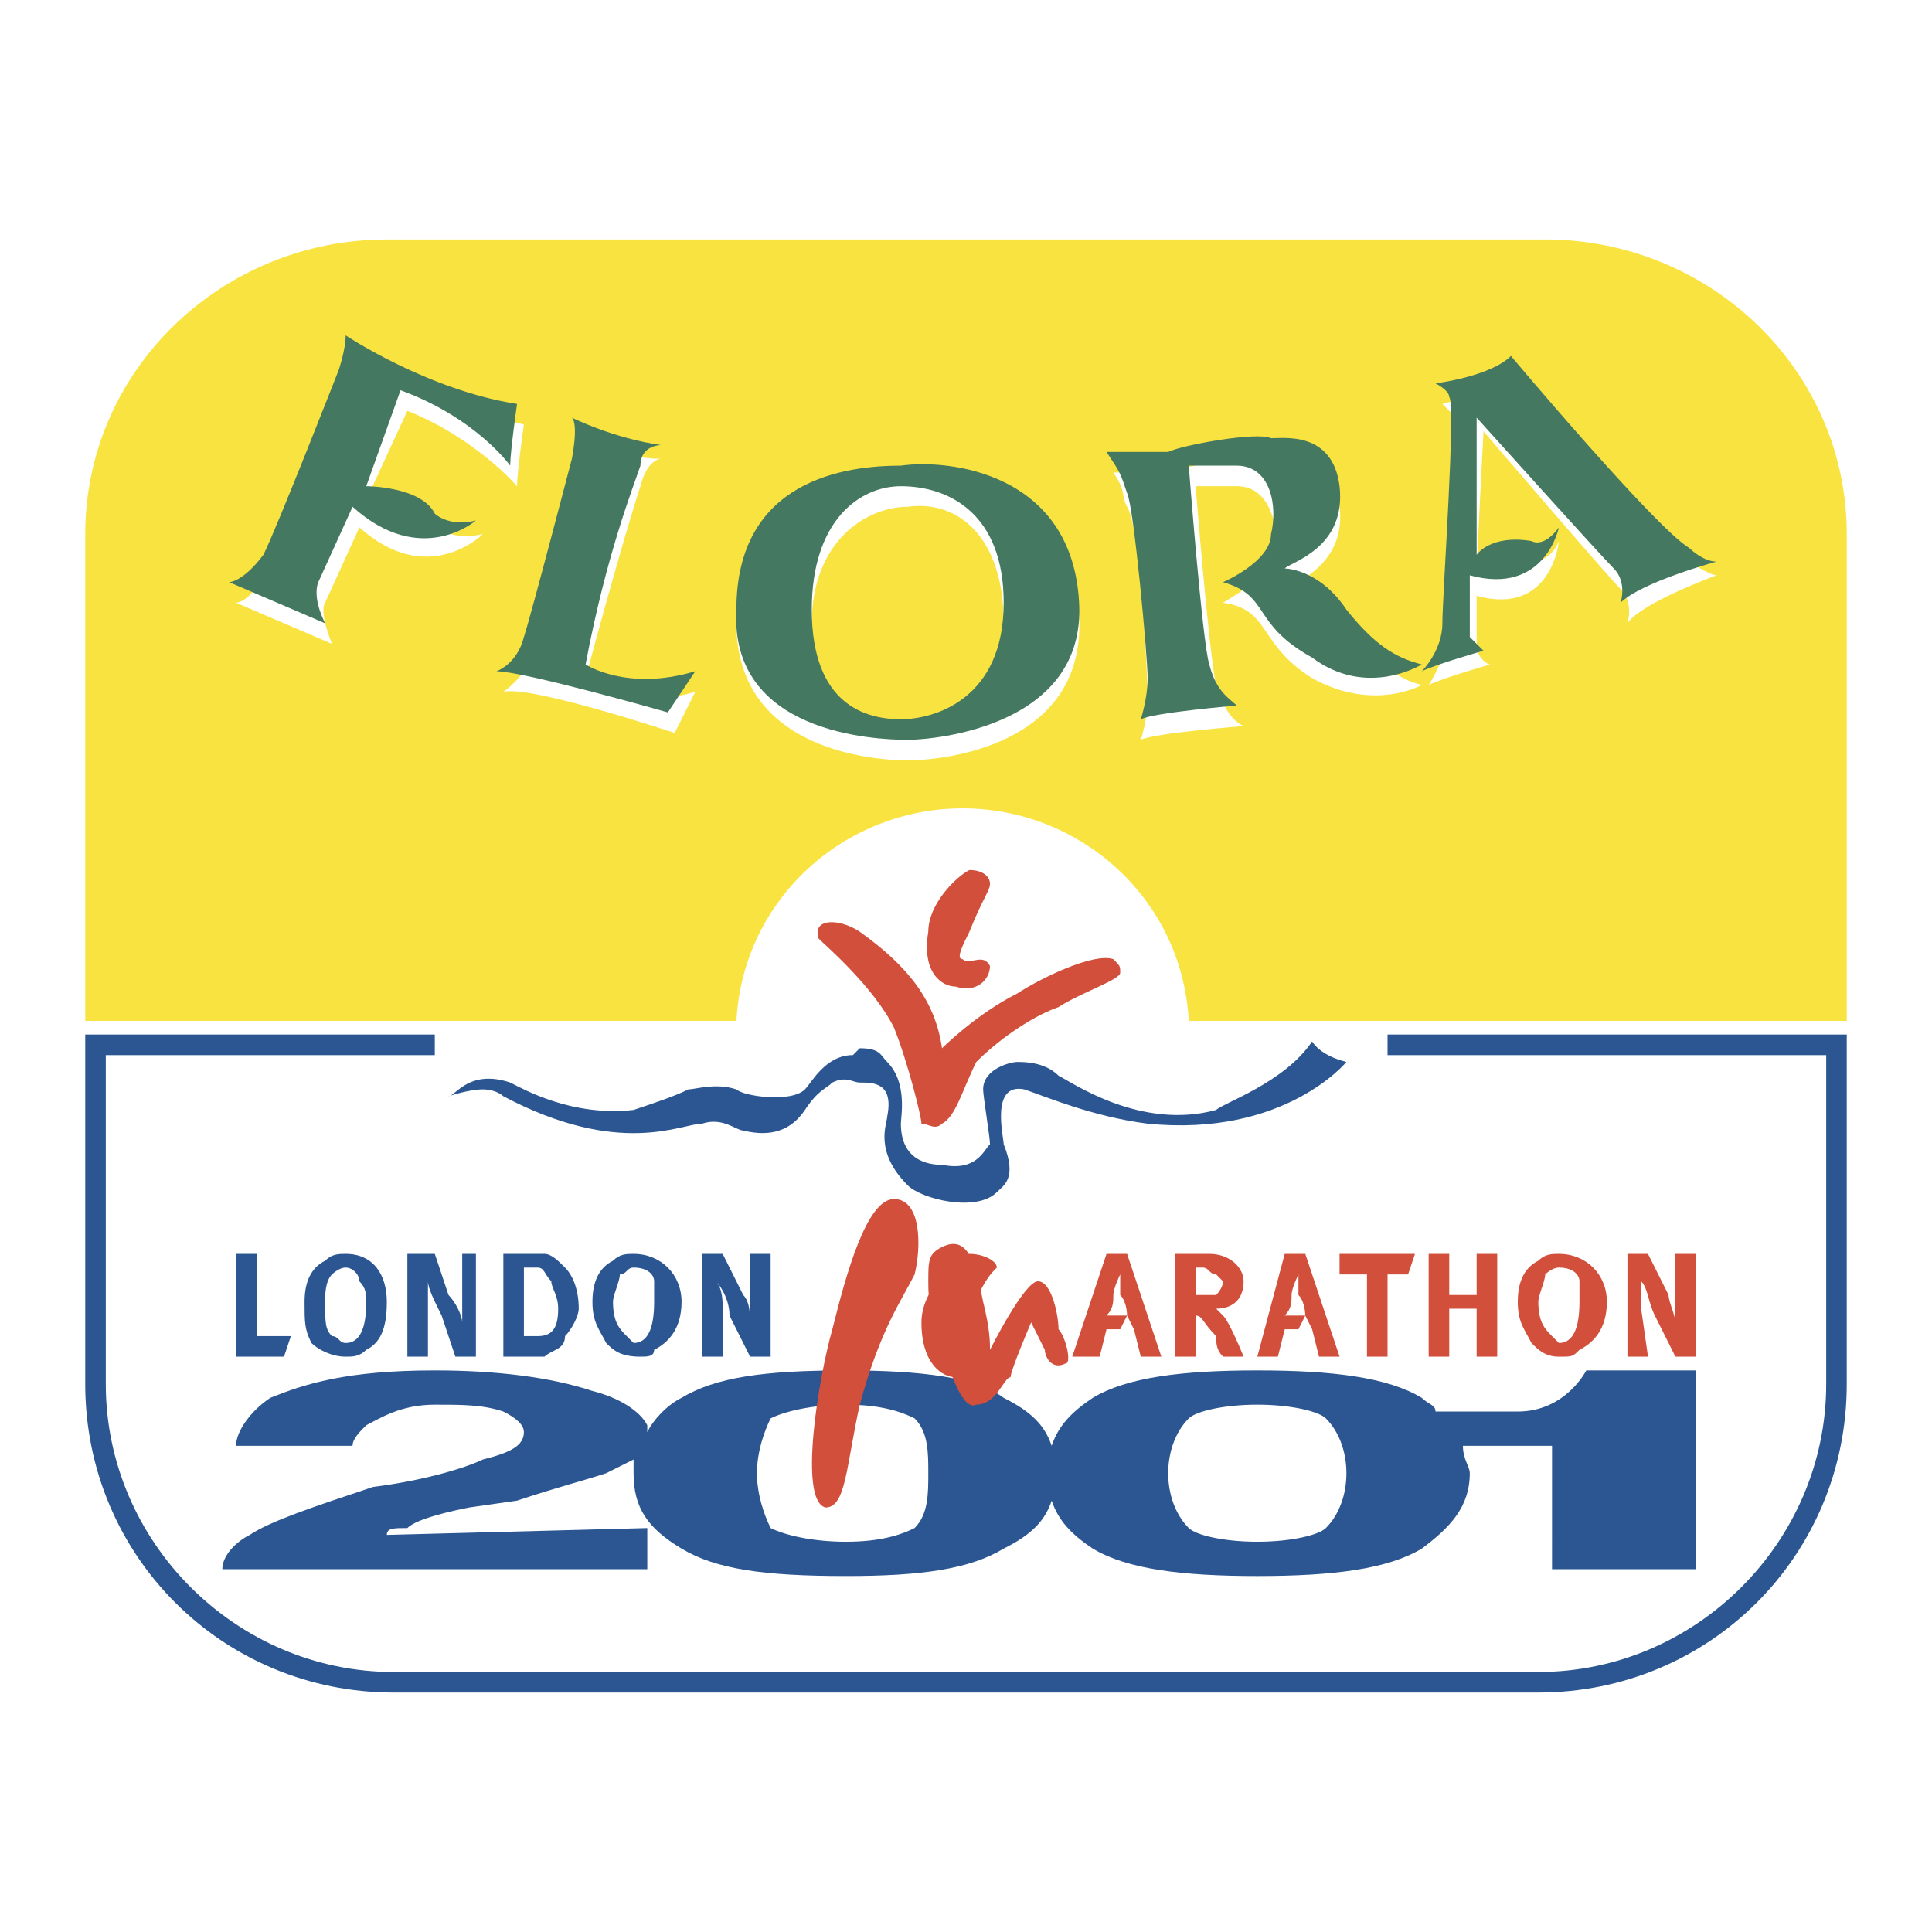<svg xmlns="http://www.w3.org/2000/svg" width="2500" height="2500" viewBox="0 0 192.756 192.756"><g fill-rule="evenodd" clip-rule="evenodd"><path fill="#fff" d="M0 0h192.756v192.756H0V0z"/><path d="M99.455 126.467c-.684.684-1.367 1.369-2.735 4.787-.684 2.053-1.368 3.42-.684 3.42.684.684 2.052-.684 2.735.684s-1.367 2.736-3.419 2.051c-1.368 0-3.419-1.367-3.419-5.471 0-3.418 3.419-6.154 4.787-6.838 1.368 0 2.735.683 2.735 1.367z" fill="#d14f3b"/><path d="M38.593 23.891h115.569c16.414 0 30.09 12.993 30.09 29.405v48.554h-65.648c-.684-12.31-10.941-21.2-22.567-21.2-11.625 0-21.883 8.89-22.567 21.2H8.504V53.296c0-16.412 13.677-29.405 30.089-29.405z" fill="#f9e340"/><path d="M118.604 141.512c-1.367 1.367-2.053 3.42-2.053 5.471 0 2.053.686 4.104 2.053 5.471.684.684 3.418 1.367 6.838 1.367s6.154-.684 6.838-1.367c1.369-1.367 2.053-3.418 2.053-5.471 0-2.051-.684-4.104-2.053-5.471-.684-.684-3.418-1.367-6.838-1.367s-6.155.683-6.838 1.367zm-41.716 0c-.684 1.367-1.368 3.42-1.368 5.471 0 2.053.684 4.104 1.368 5.471 1.368.684 4.104 1.367 7.522 1.367s5.471-.684 6.839-1.367c1.367-1.367 1.367-3.418 1.367-5.471 0-2.051 0-4.104-1.367-5.471-1.368-.684-3.42-1.367-6.839-1.367s-6.154.683-7.522 1.367zm7.523 15.728c-8.206 0-12.993-.684-16.412-2.736-3.419-2.051-4.787-4.102-4.787-7.521v-1.367l-2.735 1.367c-2.051.684-4.787 1.367-8.89 2.736l-4.787.684c-3.419.684-5.471 1.367-6.155 2.051-1.368 0-2.051 0-2.051.684l25.986-.684v4.104H22.181c0-1.367 1.367-2.736 2.735-3.42 2.051-1.367 6.154-2.734 12.309-4.787 5.471-.684 9.574-2.051 10.941-2.734 2.735-.684 4.103-1.367 4.103-2.736 0-.684-.684-1.367-2.051-2.051-2.052-.684-4.103-.684-6.838-.684-3.419 0-5.471 1.367-6.839 2.051-.684.684-1.367 1.367-1.367 2.053H23.548c0-1.369 1.368-3.42 3.419-4.787 3.419-1.367 7.522-2.736 16.413-2.736 6.154 0 11.625.684 15.728 2.053 2.735.684 4.787 2.051 5.471 3.418v.684c.684-1.367 2.051-2.734 3.419-3.418 3.419-2.053 8.206-2.736 16.412-2.736 7.522 0 12.994.684 15.728 2.736 2.736 1.367 4.104 2.734 4.787 4.787.684-2.053 2.053-3.42 4.104-4.787 3.42-2.053 8.891-2.736 16.412-2.736s12.994.684 16.412 2.736c.684.684 1.367.684 1.367 1.367h8.207c4.787 0 6.838-4.104 6.838-4.104h10.941v19.832h-14.359V144.25h-8.891c0 1.367.684 2.051.684 2.734 0 3.42-2.051 5.471-4.787 7.521-3.418 2.053-8.891 2.736-16.412 2.736s-12.992-.684-16.412-2.736c-2.051-1.367-3.42-2.734-4.104-4.785-.684 2.051-2.051 3.418-4.787 4.785-3.418 2.052-8.205 2.735-15.727 2.735z" fill="#2b5692"/><path d="M182.201 138.094v-32.826h-43.766v-2.051h45.816v34.877c0 17.096-13.676 30.771-30.773 30.771H39.277c-17.096 0-30.773-13.676-30.773-30.771v-34.877H43.38v2.051H10.555v32.826c0 15.727 12.993 28.721 28.722 28.721h114.202c15.728-.001 28.722-12.995 28.722-28.721z" fill="#2b5692"/><path d="M90.565 50.561c-4.103 0-9.574 3.419-9.574 11.625 0 9.574 5.471 11.625 9.574 11.625 3.419 0 10.257-2.735 9.573-11.625.001-8.89-4.786-12.31-9.573-11.625zm-.684-2.736c-4.787.684-16.412 2.051-16.412 14.361 0 12.993 14.36 13.677 17.096 13.677 3.419 0 17.78-1.368 17.097-14.361-.683-12.309-12.994-13.677-17.781-13.677z" fill="#fff"/><path d="M89.881 48.509c-4.103 0-8.89 3.419-8.89 12.309 0 9.574 5.471 10.942 8.89 10.942 3.419 0 10.257-2.052 10.257-11.625.001-8.89-5.47-11.626-10.257-11.626zm0-2.051c-5.471 0-16.412 1.368-16.412 14.36-.684 12.31 13.677 12.993 17.096 12.993 2.735 0 17.78-1.368 17.097-13.677-.683-12.993-12.994-14.361-17.781-13.676z" fill="#447860"/><path fill="#2b5692" d="M23.548 125.1H25.6v8.207h3.42l-.685 2.05h-4.787V125.1zM34.49 125.1c2.736 0 4.104 2.051 4.104 4.787 0 2.734-.684 4.104-2.052 4.787-.684.684-1.367.684-2.052.684-1.367 0-2.735-.684-3.419-1.367-.684-1.369-.684-2.053-.684-4.104s.684-3.42 2.051-4.104c.685-.683 1.368-.683 2.052-.683zm0 1.367c-.684 0-1.367.684-1.367.684-.684.686-.684 2.053-.684 2.736 0 2.051 0 2.734.684 3.42.684 0 .684.684 1.367.684 1.368 0 2.052-1.369 2.052-4.104 0-.684 0-1.367-.684-2.051 0-.686-.684-1.369-1.368-1.369zM40.645 125.1h2.736l1.367 4.104c.684.684 1.368 2.051 1.368 2.734V125.1h1.367v10.258h-2.051l-1.368-4.104c-.684-1.367-1.368-2.734-1.368-3.418v7.521h-2.052V125.1h.001zM50.219 125.1h4.103c.684 0 1.367.684 2.052 1.367.684.684 1.367 2.053 1.367 4.104 0 .684-.684 2.051-1.367 2.736 0 1.367-1.368 1.367-2.052 2.051h-4.103V125.1zm2.051 1.367v6.84h1.368c1.368 0 2.051-.686 2.051-2.736 0-1.367-.684-2.051-.684-2.734-.684-.686-.684-1.369-1.368-1.369H52.27v-.001zM63.211 125.1c2.735 0 4.787 2.051 4.787 4.787 0 2.734-1.368 4.104-2.735 4.787 0 .684-.684.684-1.368.684-2.052 0-2.735-.684-3.419-1.367-.684-1.369-1.368-2.053-1.368-4.104s.684-3.42 2.052-4.104c.684-.683 1.368-.683 2.051-.683zm0 1.367c-.684 0-.684.684-1.368.684 0 .686-.684 2.053-.684 2.736 0 2.051.684 2.734 1.368 3.42l.684.684c1.368 0 2.052-1.369 2.052-4.104v-2.051c0-.686-.684-1.369-2.052-1.369zM70.05 125.1h2.051l2.051 4.104c.684.684.684 2.051.684 2.734V125.1h2.051v10.258h-2.051l-2.052-4.104c0-1.367-.684-2.734-1.367-3.418.684.684.684 2.051.684 2.734v4.787H70.05V125.1z"/><path d="M34.49 35.516s8.891 4.787 17.78 6.838c0 0-.684 4.787-.684 6.155 0 0-4.103-4.787-10.941-7.522l-4.103 8.89s5.471 0 7.522 2.735c0 0 .684 1.368 4.103.684 0 0-5.471 5.471-12.309-.684l-3.419 7.522s-.684.684.684 4.104l-9.574-4.104s1.368 0 2.736-2.735c1.368-3.419 8.206-19.147 8.206-19.147s.683-2.052-.001-2.736zM57.741 43.722s4.103 2.051 8.206 2.051c0 0-1.368 0-2.051 2.735-.684 2.052-2.735 8.89-5.471 19.148 0 0 4.103 3.419 10.941 1.368l-2.051 4.103s-14.361-4.787-17.096-4.103c0 0 2.051-1.368 2.735-3.419.684-2.052 4.787-18.464 4.787-18.464s.684-2.735 0-3.419zM111.08 47.141h5.471c2.053-.684 8.891-2.051 10.941-2.051 1.369 0 5.471 0 6.156 5.471.684 5.471-4.104 7.522-5.471 8.206 0 0 3.418 0 6.838 3.419 2.734 4.103 4.104 5.471 6.838 6.154 0 0-4.787 2.735-10.941-.684-5.471-3.419-4.104-6.839-8.891-7.522 0 0 4.787-2.735 5.471-4.787 0-2.735-.684-6.838-4.102-6.838h-4.104s1.367 17.096 2.051 19.832c.684 2.052 1.367 3.419 2.736 4.103 0 0-8.891.684-10.258 1.368 0 0 .684-2.051.684-4.103 0-2.051-.684-17.096-2.051-19.147-.684-1.369.001-1.369-1.368-3.421zM142.537 68.34c1.367-.684 6.154-2.051 6.154-2.051s-.684 0-1.367-1.368V59.45c7.523 2.051 8.207-5.471 8.207-5.471s-.684 2.051-2.736 2.051c-3.418-.684-5.471 1.368-5.471 1.368 0-1.368.684-14.36.684-14.36s12.311 14.36 13.678 15.728.684 3.419.684 3.419c1.367-2.052 8.891-4.787 8.891-4.787-.684 0-2.736-1.368-2.736-1.368-2.734-2.051-17.096-18.464-17.096-18.464-2.051 1.368-7.523 2.735-7.523 2.735s.686.684 1.369 1.368-.684 19.832-.684 21.883c-.687 2.737-2.054 4.788-2.054 4.788z" fill="#fff"/><path d="M34.49 33.464s8.207 5.471 17.096 6.838c0 0-.684 4.787-.684 6.155 0 0-3.419-4.787-10.941-7.522l-3.419 9.574s5.471 0 6.839 2.736c0 0 1.367 1.367 4.103.684 0 0-5.471 4.787-12.309-1.368l-3.42 7.522s-.684 1.368.684 4.103l-9.574-4.103s1.368 0 3.419-2.736c1.368-2.735 7.522-18.463 7.522-18.463s.684-2.052.684-3.42zM57.057 41.67s4.103 2.052 8.89 2.735c0 0-2.051 0-2.051 2.052-.684 2.051-3.419 8.89-5.471 19.832 0 0 4.103 2.735 10.941.684l-2.736 4.103s-14.36-4.103-17.096-4.103c0 0 2.051-.684 2.735-3.42.684-2.051 4.787-17.78 4.787-17.78s.685-3.419.001-4.103zM110.396 45.09h6.154c1.369-.684 8.891-2.051 10.258-1.368 1.369 0 6.154-.684 6.84 4.787.684 6.155-4.787 7.522-5.471 8.207 0 0 3.418 0 6.154 4.103 2.734 3.42 4.787 4.787 7.521 5.471 0 0-5.471 3.419-10.941-.684-6.154-3.419-4.104-6.154-8.891-7.522 0 0 4.787-2.052 4.787-4.787.684-2.735 0-6.838-3.418-6.838h-4.787s1.367 17.78 2.051 19.832c.684 2.735 2.051 3.419 2.736 4.103 0 0-8.207.684-9.574 1.368 0 0 .684-2.052.684-4.103 0-2.052-1.367-17.096-2.051-18.464-.684-2.054-.684-2.054-2.052-4.105zM141.854 66.973c1.367-.684 6.154-2.052 6.154-2.052l-1.367-1.368v-6.154c7.521 2.052 8.891-4.787 8.891-4.787s-1.369 2.052-2.736 1.368c-4.104-.684-5.471 1.367-5.471 1.367V41.67s12.309 13.677 13.678 15.045c1.367 1.368.684 3.419.684 3.419 2.051-2.051 9.574-4.103 9.574-4.103-1.369 0-2.736-1.368-2.736-1.368-3.42-2.052-17.779-19.147-17.779-19.147-2.053 2.051-7.523 2.735-7.523 2.735s1.369.684 1.369 1.367c.684.684-.686 19.832-.686 22.567s-2.052 4.788-2.052 4.788z" fill="#447860"/><path d="M85.778 108.004c-.684 0-1.368-.684-2.735 0-.684.684-1.368.684-2.735 2.734-1.368 2.053-3.419 2.736-6.155 2.053-.684 0-2.051-1.369-4.103-.684-2.052 0-8.207 3.418-19.832-2.736 0 0-.684-.684-2.052-.684s-3.419.684-3.419.684c.684 0 2.052-2.734 6.155-1.367 1.368.684 6.155 3.418 12.309 2.734 2.052-.684 4.104-1.367 5.471-2.051.684 0 2.736-.684 4.787 0 .684.684 5.471 1.367 6.838 0 .684-.684 2.052-3.42 4.787-3.42l.684-.684c2.051 0 2.051.684 2.736 1.367 2.051 2.053 1.367 5.471 1.367 6.156 0 4.102 3.419 4.102 4.103 4.102 3.42.686 4.104-1.367 4.787-2.051 0-.684-.684-4.787-.684-5.471 0-2.051 2.734-2.736 3.418-2.736.686 0 2.736 0 4.104 1.369 1.369.684 8.207 5.471 15.729 3.418.684-.684 6.84-2.734 9.574-6.838 0 0 .684 1.367 3.42 2.051 0 0-6.154 7.523-19.832 6.156-5.471-.686-10.258-2.736-12.309-3.42-3.42-.684-2.053 4.787-2.053 5.471 1.367 3.42 0 4.104-.684 4.787-2.051 2.051-7.522.684-8.89-.684-3.419-3.42-2.051-6.154-2.051-6.84.685-3.416-1.367-3.416-2.735-3.416z" fill="#2b5692"/><path d="M81.675 93.643c-.684-2.051 2.052-2.051 4.103-.684 4.787 3.419 7.522 6.838 8.206 11.625 0 0 3.42-3.42 7.521-5.471 2.053-1.367 7.523-4.103 9.574-3.419.684.684.684.684.684 1.368s-4.102 2.051-6.154 3.418c-2.051.684-5.471 2.736-8.205 5.471-1.368 2.736-2.052 5.471-3.42 6.156-.684.684-1.368 0-2.051 0 0-.686-1.368-6.156-2.735-9.574-2.052-4.103-6.839-8.206-7.523-8.89z" fill="#d14f3b"/><path d="M98.771 88.172c0 .684-.684 1.367-2.052 4.787-.684 1.368-1.368 2.735-.684 2.735.684.684 2.052-.684 2.735.684 0 1.368-1.367 2.735-3.419 2.052-1.368 0-3.419-1.367-2.735-5.471 0-2.735 2.735-5.471 4.103-6.155 1.369 0 2.052.684 2.052 1.368zM89.198 119.629c2.735 0 2.735 4.787 2.052 7.521-1.368 2.736-3.42 5.471-5.471 12.994-1.368 6.154-1.368 10.258-3.419 10.258-2.736-.684-.684-12.994.684-17.781 1.367-5.471 3.418-12.992 6.154-12.992zM93.984 124.416c2.735-1.367 3.42 2.051 4.104 5.471.684 2.734.684 4.104.684 4.787 0 0 3.42-6.838 4.787-6.838s2.051 3.418 2.051 4.785c.686.686 1.369 3.42.686 3.42-1.369.684-2.053-.684-2.053-1.367l-1.367-2.736s-2.053 4.787-2.053 5.471c-.684 0-1.367 2.736-3.418 2.736-1.368.684-2.736-3.42-3.42-6.154-1.368-3.42-1.368-4.787-1.368-6.154 0-2.054 0-2.737 1.367-3.421zM112.449 131.254h-2.053c.684-.684.684-1.367.684-2.051s.684-2.053.684-2.053v2.053c.685.684.685 2.051.685 2.051l.684 1.367.684 2.736h2.051l-3.418-10.258h-2.053l-3.418 10.258h2.734l.684-2.736h1.367l.685-1.367zM130.229 131.254h-2.051c.684-.684.684-1.367.684-2.051s.684-2.053.684-2.053v2.053c.683.684.683 2.051.683 2.051l.684 1.367.684 2.736h2.053l-3.42-10.258h-2.051l-2.736 10.258h2.051l.686-2.736h1.367l.682-1.367zM117.236 125.1h3.418c2.051 0 3.42 1.367 3.42 2.736 0 2.051-1.369 2.734-2.736 2.734l.684.684c.684.684 2.053 4.104 2.053 4.104h-2.053c-.684-.684-.684-1.367-.684-2.051-1.367-1.369-1.367-2.053-2.051-2.053v4.104h-2.051V125.1zm2.051 1.367v2.736h2.051s.684-.684.684-1.367l-.684-.686c-.684 0-.684-.684-1.367-.684h-.684v.001zM133.648 125.1h7.522l-.684 2.05h-2.05v8.207h-2.053v-8.207h-2.735v-2.05zM142.537 125.1h2.053v4.103h2.734V125.1h2.053v10.257h-2.053v-4.787h-2.734v4.787h-2.053V125.1zM155.531 125.1c2.734 0 4.787 2.051 4.787 4.787 0 2.734-1.369 4.104-2.736 4.787-.684.684-.684.684-2.051.684-1.369 0-2.053-.684-2.736-1.367-.684-1.369-1.367-2.053-1.367-4.104s.684-3.42 2.051-4.104c.683-.683 1.369-.683 2.052-.683zm0 1.367c-.684 0-1.369.684-1.369.684 0 .686-.684 2.053-.684 2.736 0 2.051.684 2.734 1.369 3.42l.684.684c1.367 0 2.051-1.369 2.051-4.104v-2.051c0-.686-.684-1.369-2.051-1.369zM162.369 125.1h2.051l2.053 4.104c0 .684.684 2.051.684 2.734V125.1h2.051v10.258h-2.051l-2.053-4.104c-.684-1.367-.684-2.734-1.367-3.418v2.734l.684 4.787h-2.051V125.1h-.001z" fill="#d14f3b"/></g></svg>